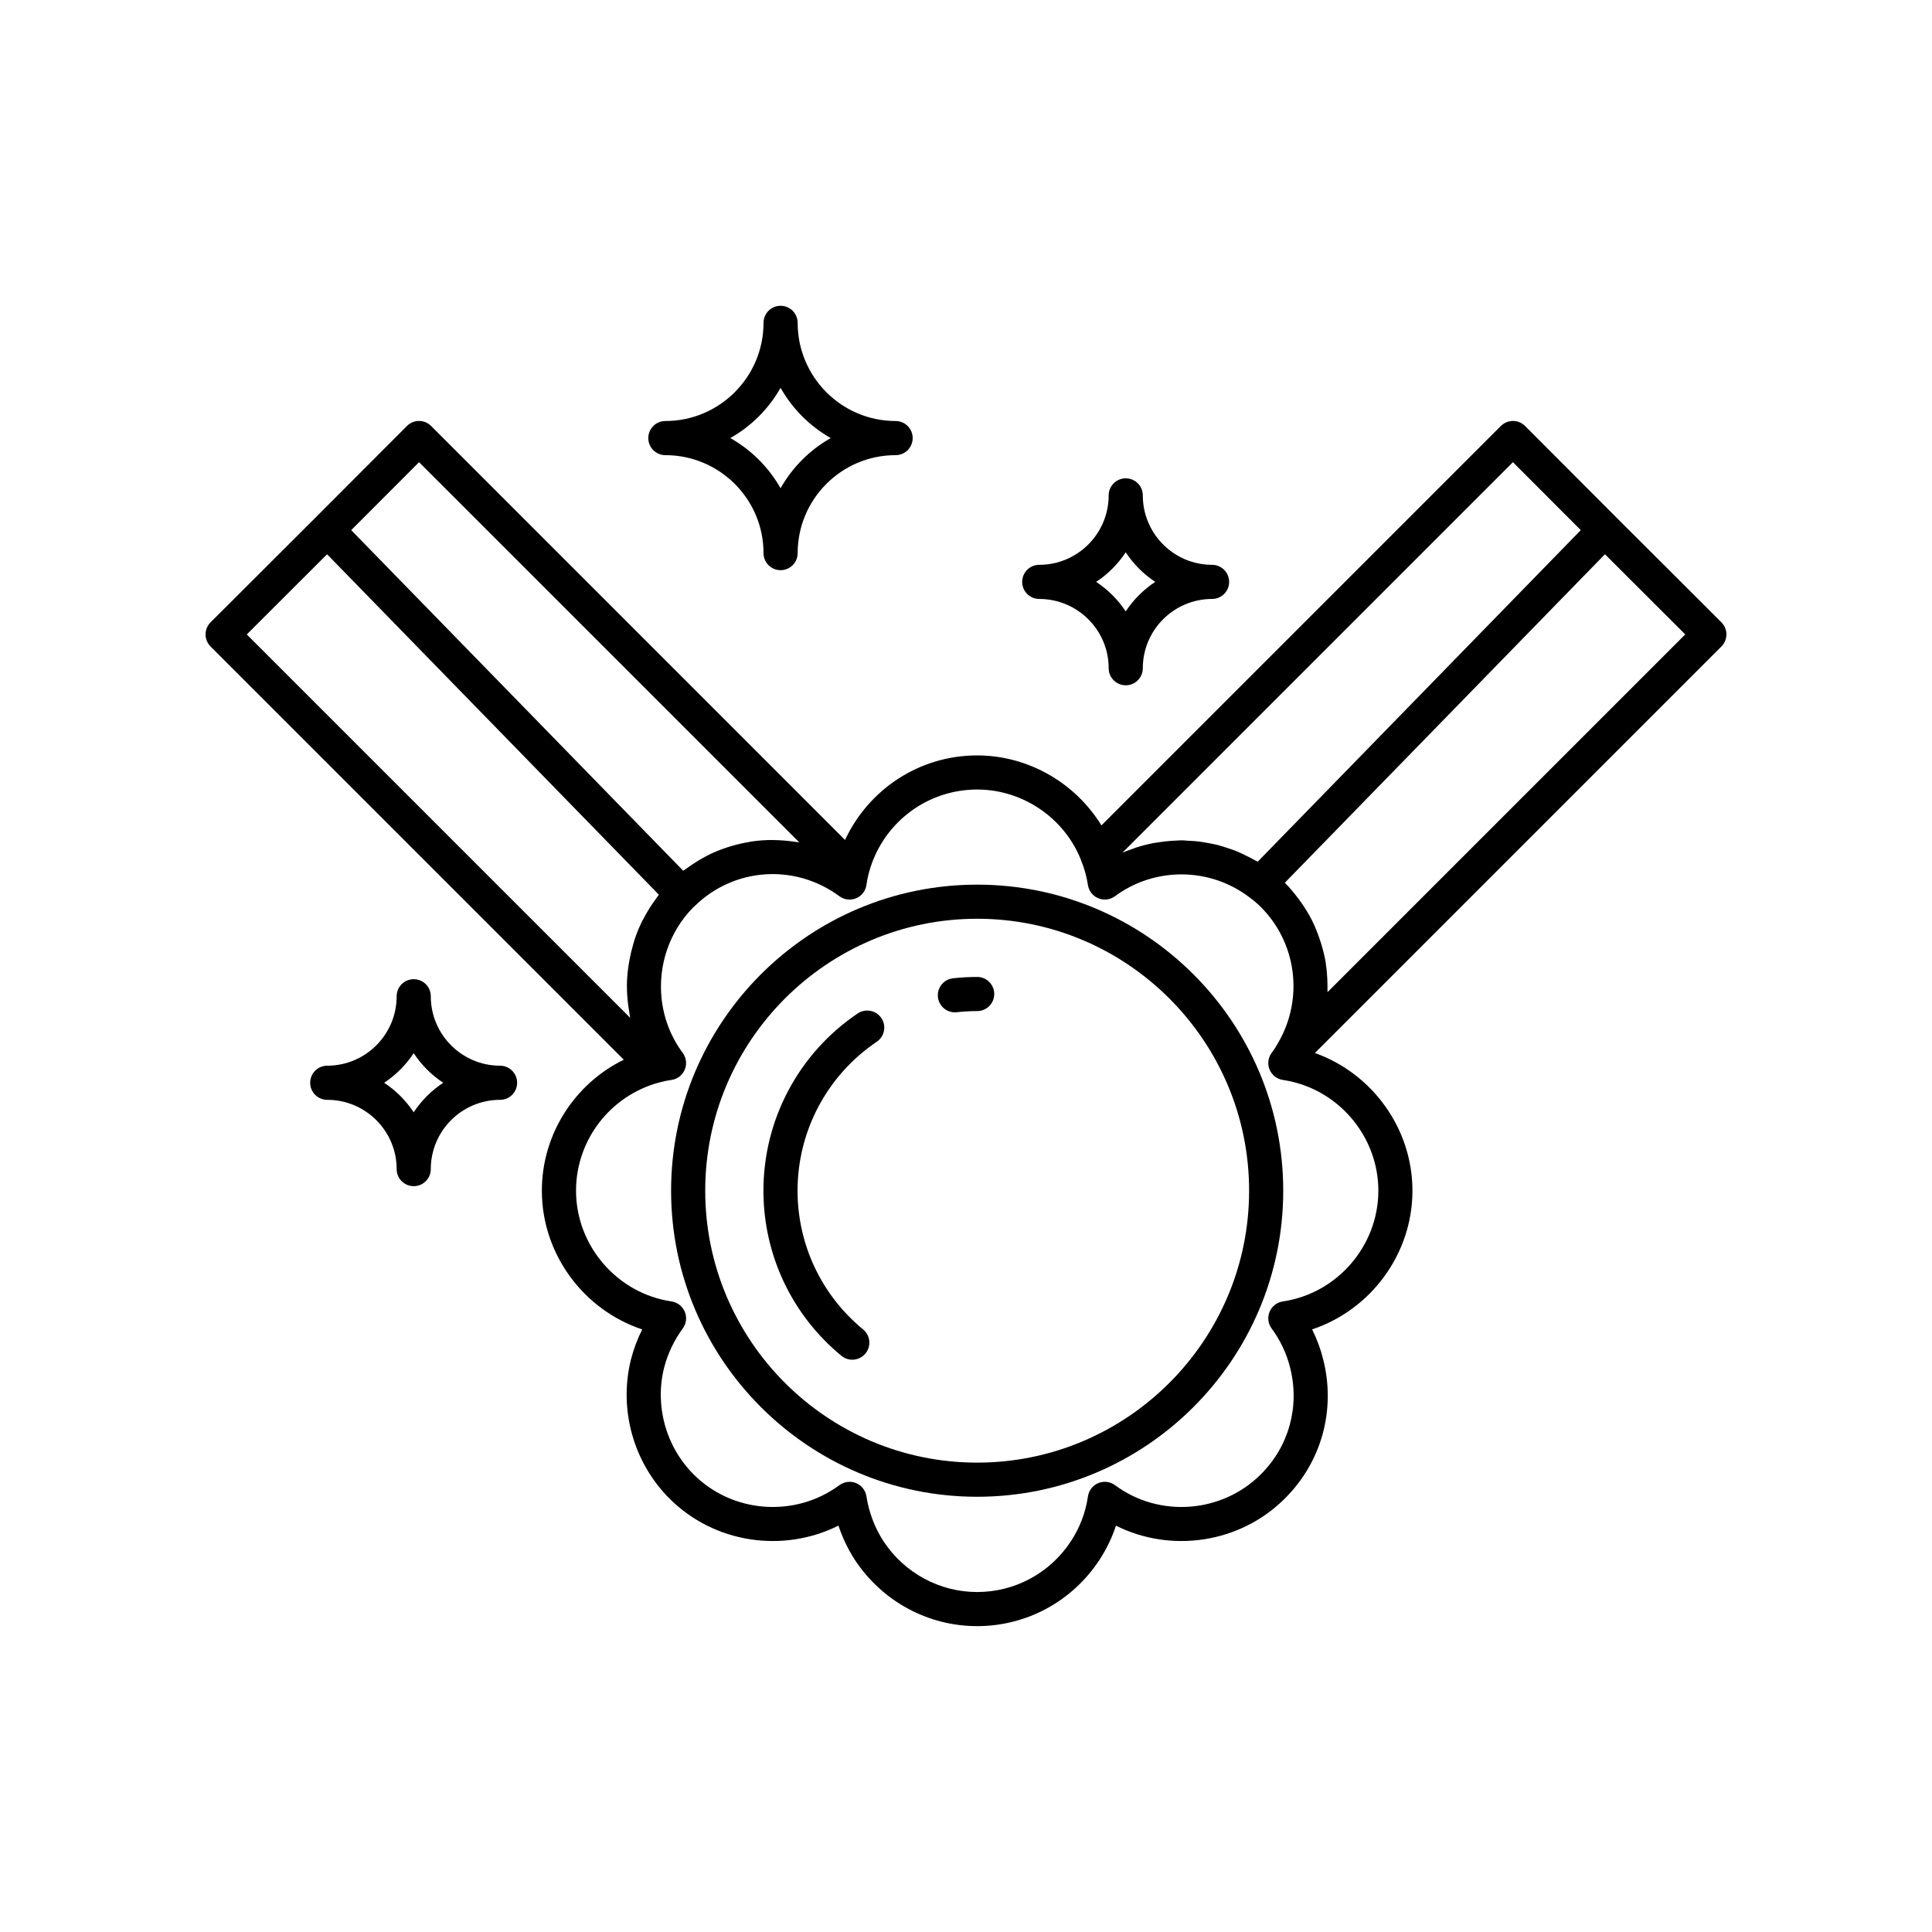 <?xml version="1.0" encoding="UTF-8"?>
<!-- Uploaded to: SVG Repo, www.svgrepo.com, Generator: SVG Repo Mixer Tools -->
<svg fill="#000000" width="800px" height="800px" version="1.1" viewBox="144 144 512 512" xmlns="http://www.w3.org/2000/svg">
 <g>
  <path d="m320.33 264.62c14.344 0 26.012 11.645 26.012 25.961 0 2.5 2.023 4.523 4.523 4.523s4.523-2.023 4.523-4.523c0-14.316 11.645-25.961 25.957-25.961 2.5 0 4.523-2.023 4.523-4.523s-2.023-4.523-4.523-4.523c-14.312 0-25.957-11.668-25.957-26.012 0-2.5-2.023-4.523-4.523-4.523s-4.523 2.023-4.523 4.523c0 14.344-11.668 26.012-26.012 26.012-2.5 0-4.523 2.023-4.523 4.523 0.004 2.504 2.027 4.523 4.523 4.523zm30.527-17.84c3.141 5.555 7.75 10.172 13.297 13.312-5.547 3.141-10.156 7.75-13.297 13.297-3.144-5.547-7.758-10.156-13.312-13.297 5.555-3.141 10.172-7.758 13.312-13.312z"/>
  <path d="m419.41 302.73c10.145 0 18.398 8.234 18.398 18.355 0 2.5 2.023 4.523 4.523 4.523s4.523-2.023 4.523-4.523c0-10.121 8.234-18.355 18.355-18.355 2.5 0 4.523-2.023 4.523-4.523s-2.023-4.523-4.523-4.523c-10.121 0-18.355-8.254-18.355-18.398 0-2.5-2.023-4.523-4.523-4.523s-4.523 2.023-4.523 4.523c0 10.145-8.254 18.398-18.398 18.398-2.5 0-4.523 2.023-4.523 4.523 0.004 2.504 2.023 4.523 4.523 4.523zm22.914-12.359c2.055 3.113 4.715 5.781 7.824 7.832-3.109 2.055-5.773 4.715-7.824 7.824-2.055-3.109-4.719-5.773-7.832-7.824 3.113-2.051 5.781-4.719 7.832-7.832z"/>
  <path d="m276.52 426.42c-10.121 0-18.355-8.254-18.355-18.398 0-2.5-2.023-4.523-4.523-4.523s-4.523 2.023-4.523 4.523c0 10.145-8.25 18.398-18.395 18.398-2.5 0-4.523 2.023-4.523 4.523s2.023 4.523 4.523 4.523c10.145 0 18.395 8.234 18.395 18.355 0 2.5 2.023 4.523 4.523 4.523s4.523-2.023 4.523-4.523c0-10.121 8.234-18.355 18.355-18.355 2.5 0 4.523-2.023 4.523-4.523-0.004-2.5-2.027-4.523-4.523-4.523zm-22.887 12.344c-2.055-3.109-4.719-5.773-7.828-7.824 3.109-2.055 5.777-4.719 7.828-7.832 2.055 3.113 4.715 5.781 7.824 7.832-3.106 2.055-5.769 4.715-7.824 7.824z"/>
  <path d="m402.96 378.44c-44.727 0-81.113 36.383-81.113 81.109 0 44.727 36.387 81.109 81.113 81.109 44.727 0 81.109-36.383 81.109-81.109 0-44.727-36.383-81.109-81.109-81.109zm0 153.17c-39.738 0-72.07-32.328-72.07-72.066 0-39.734 32.328-72.066 72.07-72.066 39.734 0 72.066 32.328 72.066 72.066s-32.332 72.066-72.066 72.066z"/>
  <path d="m371.29 412.58c-15.637 10.562-24.973 28.121-24.973 46.969 0 16.996 7.539 32.949 20.676 43.762 0.844 0.691 1.859 1.027 2.871 1.027 1.309 0 2.602-0.562 3.496-1.648 1.586-1.93 1.309-4.777-0.617-6.367-11.047-9.09-17.383-22.492-17.383-36.777 0-15.84 7.848-30.594 20.988-39.469 2.07-1.398 2.613-4.211 1.219-6.281-1.395-2.062-4.203-2.606-6.277-1.215z"/>
  <path d="m402.96 402.9c-2.117 0-4.269 0.121-6.406 0.359-2.481 0.277-4.266 2.516-3.992 5 0.262 2.309 2.219 4.019 4.492 4.019 0.168 0 0.336-0.008 0.508-0.027 1.801-0.203 3.617-0.305 5.402-0.305 2.5 0 4.523-2.023 4.523-4.523-0.004-2.5-2.027-4.523-4.527-4.523z"/>
  <path d="m601.52 312.13c0-1.199-0.477-2.356-1.328-3.203l-27.719-27.672-24.324-24.367c-0.848-0.852-2-1.328-3.203-1.328-1.199 0-2.348 0.477-3.195 1.324l-105.86 105.86c-6.93-11.289-19.434-18.551-32.934-18.551-15.258 0-28.703 8.918-35.012 22.402l-109.7-109.71c-0.848-0.848-1.996-1.324-3.195-1.324s-2.356 0.477-3.203 1.328l-24.324 24.367-27.719 27.672c-0.852 0.844-1.328 2-1.328 3.199 0 1.195 0.477 2.348 1.324 3.195l109.51 109.51c-13.055 6.406-21.711 19.77-21.711 34.711 0 16.812 11.059 31.609 26.598 36.766-1.281 2.543-2.281 5.215-2.992 7.992-3.273 13.141 0.633 27.242 10.184 36.797 11.863 11.906 30.148 14.547 44.812 7.203 1.051 3.18 2.504 6.223 4.359 9.098 7.25 10.988 19.359 17.543 32.398 17.543 13.086 0 25.203-6.562 32.406-17.555 1.867-2.852 3.336-5.887 4.375-9.07 14.621 7.324 32.898 4.676 44.773-7.207 9.734-9.684 13.527-23.465 10.152-36.848-0.676-2.734-1.668-5.414-2.945-7.957 15.535-5.168 26.594-19.965 26.594-36.766 0-16.527-10.715-31.098-25.852-36.484l107.73-107.73c0.848-0.844 1.324-1.996 1.324-3.191zm-56.578-45.648 17.98 18.012-60.828 62.426-24.789 25.438c-0.215-0.133-0.453-0.223-0.672-0.348-0.762-0.449-1.551-0.824-2.336-1.215-0.828-0.41-1.648-0.828-2.5-1.176-0.812-0.332-1.641-0.598-2.473-0.875-0.863-0.285-1.723-0.578-2.602-0.801-0.844-0.215-1.699-0.367-2.555-0.527-0.891-0.164-1.777-0.328-2.672-0.43-0.863-0.098-1.73-0.137-2.598-0.176-0.594-0.027-1.188-0.121-1.781-0.121-0.371 0-0.742 0.047-1.117 0.059-0.508 0.016-1.016 0.043-1.523 0.078-1.215 0.082-2.422 0.227-3.629 0.422-0.41 0.066-0.824 0.109-1.234 0.191-1.574 0.309-3.129 0.707-4.664 1.211-0.312 0.102-0.617 0.238-0.93 0.352-0.859 0.309-1.727 0.602-2.57 0.973zm-289.89 0 100.76 100.75c-0.211-0.039-0.43-0.051-0.641-0.086-0.387-0.066-0.773-0.102-1.16-0.152-1.441-0.199-2.883-0.316-4.328-0.352-0.398-0.008-0.793-0.035-1.191-0.031-1.742 0.012-3.481 0.129-5.203 0.379-0.289 0.043-0.57 0.109-0.855 0.16-1.492 0.25-2.969 0.594-4.43 1.02-0.391 0.113-0.777 0.219-1.164 0.348-1.684 0.551-3.344 1.195-4.953 1.984-0.16 0.078-0.309 0.176-0.465 0.254-1.449 0.734-2.852 1.586-4.219 2.516-0.371 0.25-0.738 0.504-1.102 0.77-0.34 0.25-0.699 0.461-1.031 0.723l-87.996-90.273zm-45.656 45.652 21.281-21.246 87.93 90.215c-0.277 0.348-0.5 0.723-0.762 1.074-0.309 0.414-0.602 0.836-0.895 1.258-0.859 1.258-1.641 2.551-2.336 3.883-0.152 0.293-0.332 0.57-0.477 0.863-0.797 1.621-1.461 3.289-2.019 4.988-0.133 0.398-0.23 0.805-0.348 1.211-0.402 1.371-0.727 2.754-0.977 4.156-0.086 0.469-0.176 0.934-0.242 1.41-0.25 1.77-0.414 3.551-0.422 5.34 0 0.086 0.012 0.176 0.012 0.262 0.004 1.699 0.148 3.394 0.371 5.082 0.066 0.488 0.148 0.973 0.23 1.457 0.094 0.551 0.145 1.105 0.262 1.652zm299.88 147.41c0 14.594-10.883 27.211-25.309 29.352-1.57 0.234-2.906 1.277-3.516 2.742-0.609 1.469-0.402 3.148 0.547 4.426 2.289 3.086 3.981 6.672 4.898 10.391 2.594 10.281-0.309 20.84-7.762 28.258-10.332 10.332-26.945 11.57-38.648 2.871-1.281-0.945-2.957-1.152-4.434-0.547-1.469 0.613-2.508 1.953-2.738 3.523-0.621 4.269-2.137 8.262-4.504 11.875-5.527 8.434-14.816 13.469-24.844 13.469-9.988 0-19.281-5.039-24.824-13.441-2.348-3.641-3.871-7.652-4.535-11.938-0.242-1.566-1.285-2.891-2.75-3.492-0.551-0.23-1.137-0.34-1.719-0.34-0.953 0-1.898 0.301-2.688 0.887-11.75 8.695-28.355 7.469-38.652-2.867-7.324-7.324-10.32-18.141-7.816-28.195 0.961-3.762 2.633-7.289 4.965-10.477 0.938-1.281 1.137-2.953 0.527-4.414-0.613-1.461-1.941-2.496-3.512-2.731-14.426-2.133-25.309-14.754-25.309-29.352 0-13.375 9.023-25.152 22.004-28.664 1.059-0.301 2.16-0.527 3.258-0.68 1.586-0.215 2.934-1.254 3.551-2.731 0.617-1.477 0.414-3.16-0.539-4.445-3.238-4.356-5.094-9.398-5.617-14.543-0.867-8.578 1.973-17.453 8.328-23.941 0.129-0.102 0.246-0.211 0.367-0.328 10.434-10.316 26.609-11.438 38.445-2.699 1.289 0.957 2.988 1.156 4.457 0.527 1.477-0.621 2.508-1.984 2.715-3.574 0.117-0.883 0.309-1.801 0.504-2.648 3.316-13.297 15.176-22.586 28.84-22.586 11.957 0 22.938 7.402 27.414 18.449 0.043 0.141 0.094 0.281 0.148 0.418 0.844 2.039 1.43 4.156 1.789 6.469 0.242 1.562 1.285 2.887 2.75 3.488 1.453 0.605 3.133 0.398 4.406-0.547 10.602-7.84 25.258-7.707 35.758 0.383 1.035 0.75 2.004 1.586 2.902 2.477 9.441 9.445 11.395 24.125 4.672 35.84-0.52 0.934-1.074 1.867-1.746 2.727-0.988 1.273-1.227 2.969-0.633 4.461 0.602 1.496 1.941 2.559 3.539 2.797 14.426 2.144 25.309 14.762 25.309 29.352zm-13.469-52.617c0.016-0.371-0.016-0.742-0.012-1.113 0.004-0.441-0.004-0.875-0.016-1.316-0.035-1.641-0.152-3.277-0.395-4.898-0.023-0.141-0.023-0.281-0.047-0.422-0.277-1.734-0.711-3.438-1.223-5.121-0.129-0.418-0.266-0.832-0.406-1.246-0.551-1.613-1.176-3.199-1.938-4.734-0.035-0.074-0.062-0.152-0.102-0.227-0.801-1.586-1.754-3.106-2.781-4.586-0.254-0.367-0.52-0.727-0.789-1.09-1.094-1.461-2.254-2.879-3.57-4.199-0.012-0.012-0.023-0.023-0.035-0.035l15.156-15.555 69.676-71.504 21.281 21.246z"/>
 </g>
</svg>